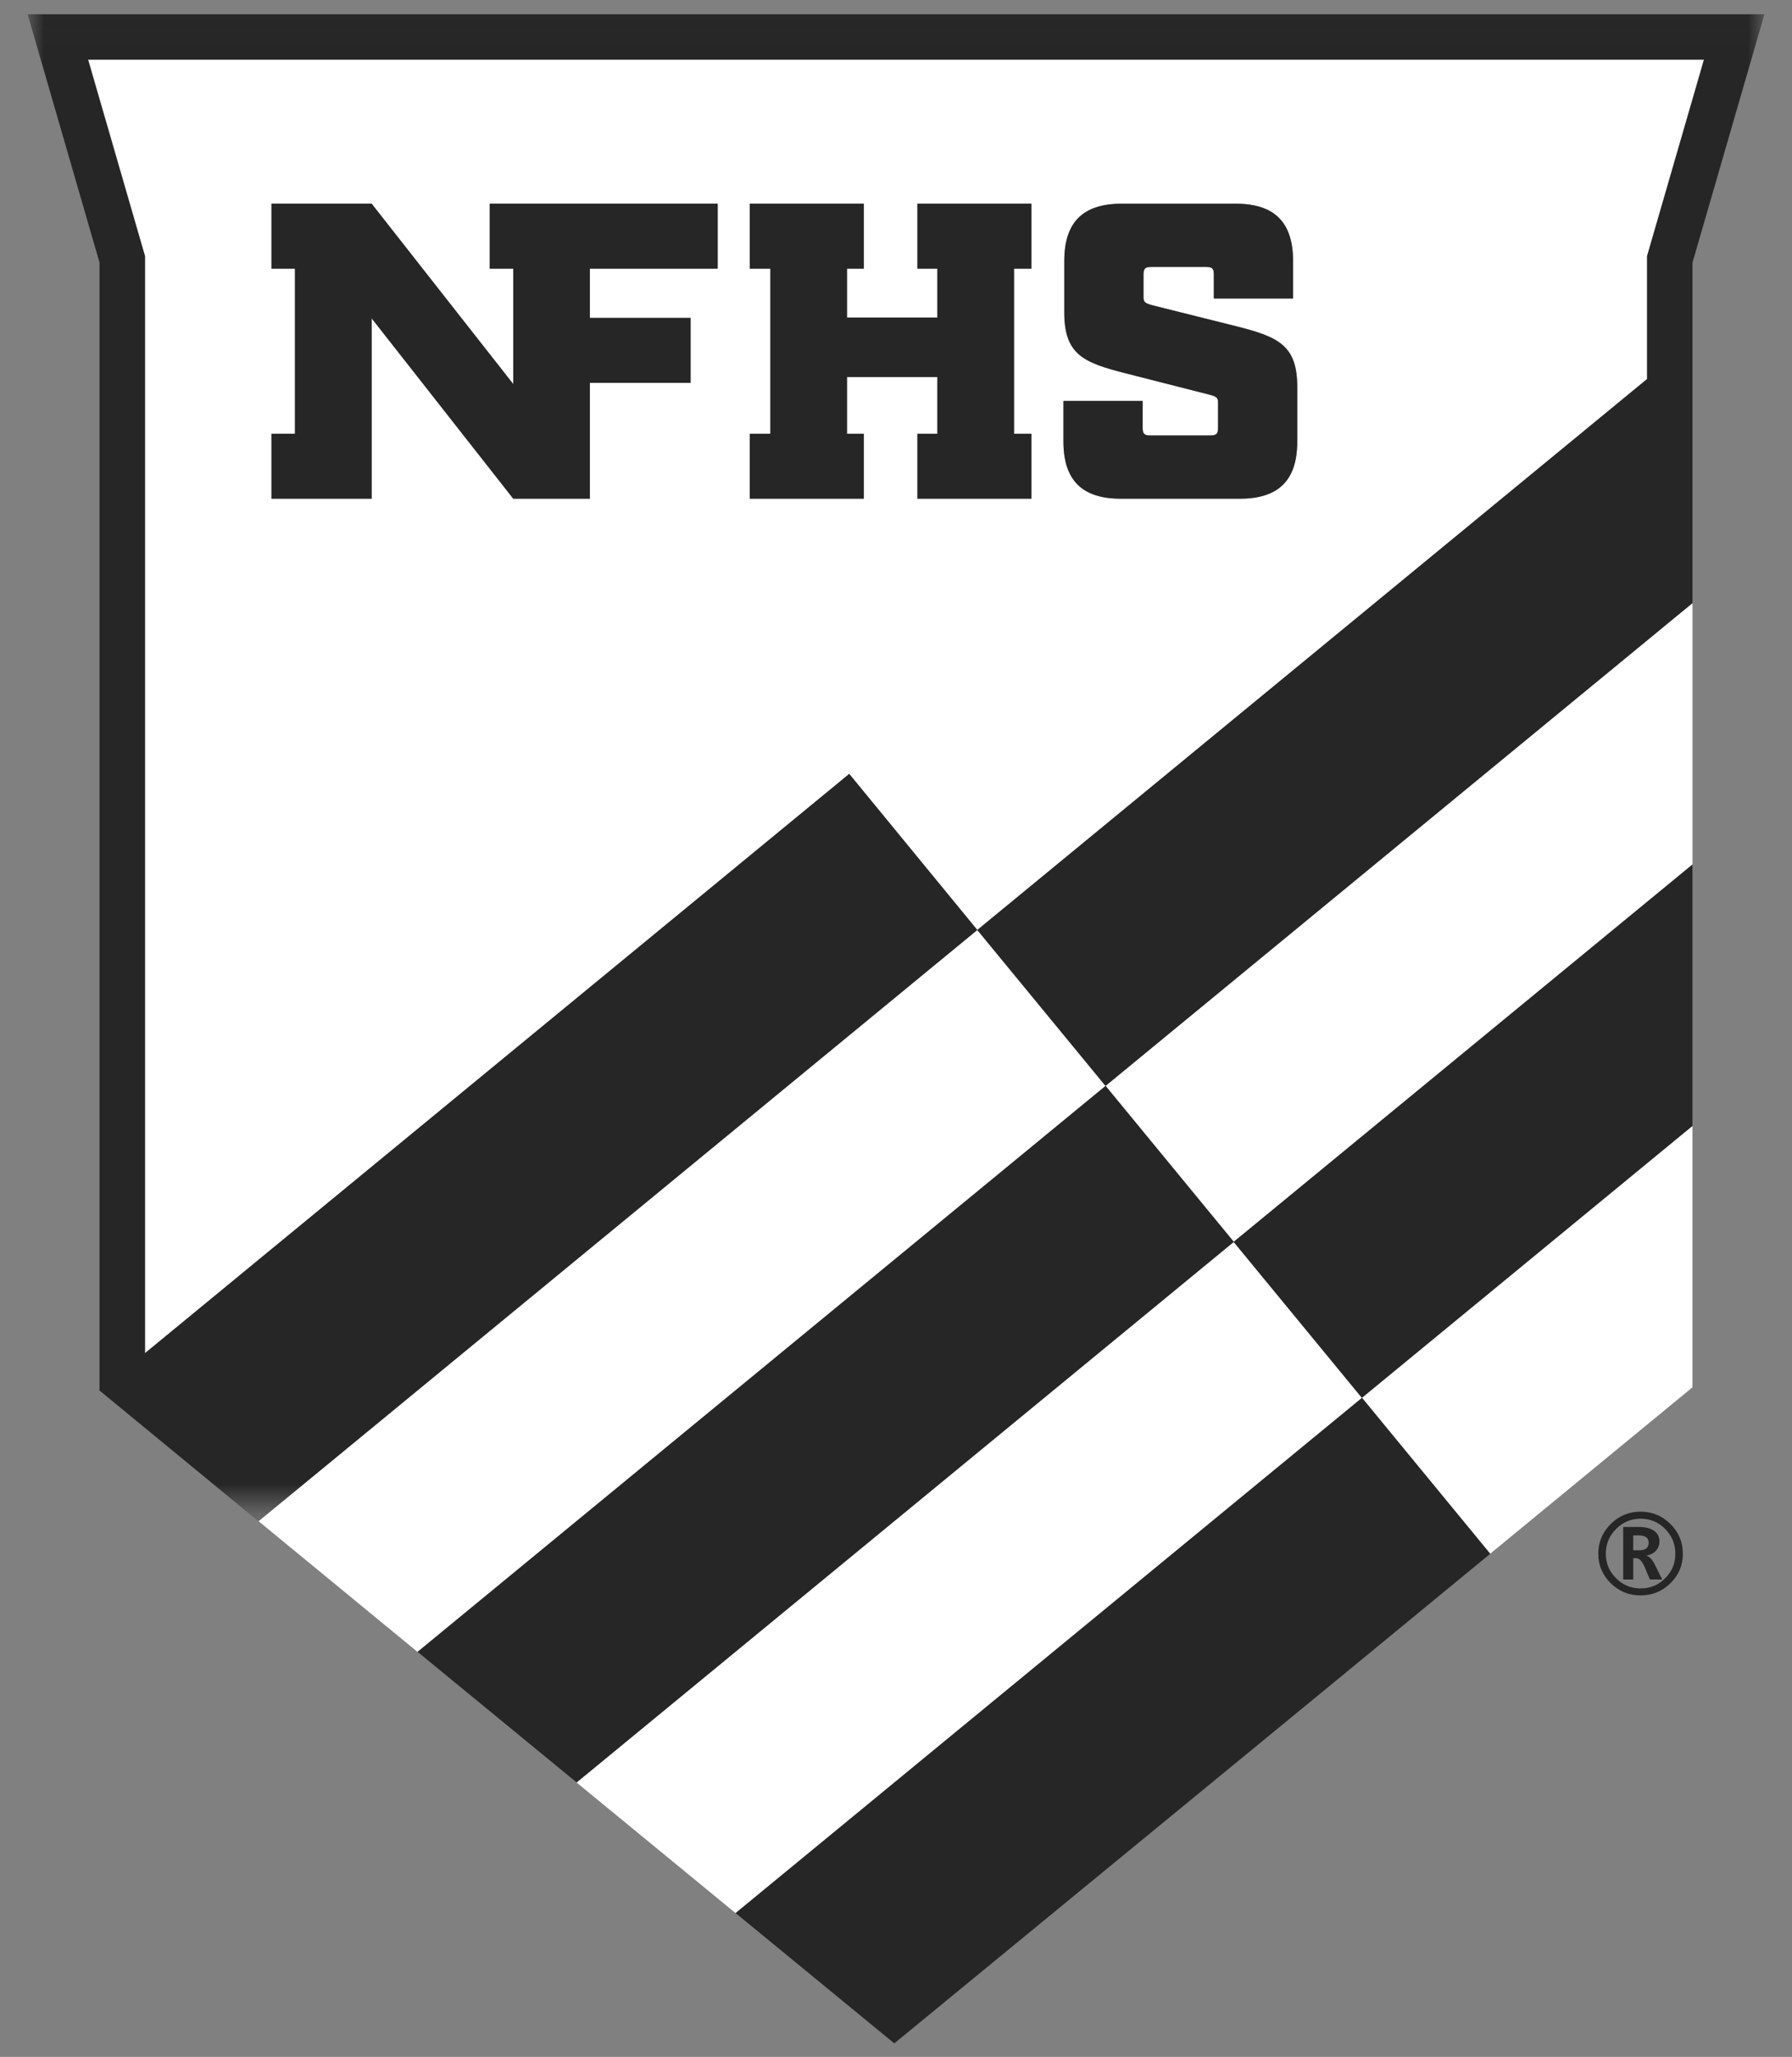 <svg width="61" height="70" viewBox="0 0 61 70" fill="none" xmlns="http://www.w3.org/2000/svg">
<rect x="0" y="0" width="61" height="70" fill="#808080" stroke="none"/>
<path fill-rule="evenodd" clip-rule="evenodd" d="M44.161 15.022C44.161 16.341 43.53 16.972 42.21 16.972H38.153C36.833 16.972 36.202 16.341 36.202 15.022V13.645H38.898V14.563C38.898 14.764 38.955 14.821 39.156 14.821H41.207C41.407 14.821 41.465 14.764 41.465 14.563V13.688C41.465 13.53 41.393 13.488 41.164 13.43L38.296 12.698C36.89 12.34 36.23 12.067 36.23 10.633V8.884C36.23 7.564 36.861 6.934 38.181 6.934H42.067C43.387 6.934 44.017 7.564 44.017 8.884V10.16H41.322V9.343C41.322 9.142 41.264 9.085 41.063 9.085H39.185C38.984 9.085 38.927 9.142 38.927 9.343V10.117C38.927 10.275 38.97 10.318 39.228 10.389L42.096 11.106C43.501 11.465 44.161 11.738 44.161 13.172V15.022ZM35.11 9.143H34.519V14.762H35.11V16.972H34.519H31.909H31.228V14.762H31.909V12.831H28.834V14.762H29.406V16.972H28.834H26.224H25.524V14.762H26.224V9.143H25.524V6.933H26.224H28.834H29.406V9.143H28.834V10.807H31.909V9.143H31.228V6.933H31.909H34.519H35.11V9.143ZM24.432 9.143H20.082V10.82H23.509V13.031H20.082V16.972H20.069H17.472L12.652 10.834V16.972H11.065H10.042H9.243V14.762H10.042V9.143H9.243V6.933H10.042H12.432H12.652L17.472 13.07V9.143H16.672V6.933H17.472H19.861H20.069H24.432V9.143ZM56.068 10.898V8.936V8.717L56.129 8.506L58.005 2.031H3L4.876 8.506L4.937 8.717V8.936V31.835V44.049V46.051L28.91 26.337L33.269 31.65L56.068 12.9V10.898Z" fill="white"/>
<path fill-rule="evenodd" clip-rule="evenodd" d="M41.996 42.264L19.625 60.661L25.038 65.106L46.361 47.571L41.996 42.264Z" fill="white"/>
<path fill-rule="evenodd" clip-rule="evenodd" d="M50.724 52.878L53.038 50.975L57.612 47.213V38.317L46.359 47.571L50.724 52.878Z" fill="white"/>
<path fill-rule="evenodd" clip-rule="evenodd" d="M33.269 31.649L8.802 51.77L14.212 56.217L37.633 36.956L33.269 31.649Z" fill="white"/>
<path fill-rule="evenodd" clip-rule="evenodd" d="M41.996 42.263L57.613 29.42V20.523L37.632 36.955L41.996 42.263Z" fill="white"/>
<path fill-rule="evenodd" clip-rule="evenodd" d="M37.635 36.955L14.215 56.216L19.629 60.66L42 42.263L37.635 36.955Z" fill="#262626"/>
<path fill-rule="evenodd" clip-rule="evenodd" d="M25.041 65.106L30.442 69.54L45.316 57.329L50.728 52.878L46.364 47.571L25.041 65.106Z" fill="#262626"/>
<path fill-rule="evenodd" clip-rule="evenodd" d="M46.358 47.571L57.611 38.317V29.421L41.993 42.264L46.358 47.571Z" fill="#262626"/>
<path fill-rule="evenodd" clip-rule="evenodd" d="M42.093 11.106L39.225 10.389C38.967 10.317 38.924 10.274 38.924 10.117V9.342C38.924 9.141 38.981 9.084 39.182 9.084H41.061C41.262 9.084 41.319 9.141 41.319 9.342V10.159H44.015V8.883C44.015 7.564 43.384 6.933 42.065 6.933H38.178C36.859 6.933 36.228 7.564 36.228 8.883V10.633C36.228 12.067 36.887 12.339 38.293 12.698L41.161 13.429C41.39 13.487 41.462 13.53 41.462 13.687V14.562C41.462 14.763 41.405 14.82 41.204 14.82H39.153C38.953 14.82 38.895 14.763 38.895 14.562V13.645H36.199V15.021C36.199 16.34 36.83 16.971 38.15 16.971H42.208C43.527 16.971 44.158 16.34 44.158 15.021V13.171C44.158 11.737 43.498 11.465 42.093 11.106Z" fill="#262626"/>
<path fill-rule="evenodd" clip-rule="evenodd" d="M19.859 6.932H17.47H16.67V9.142H17.47V13.07L12.65 6.932H12.429H10.04H9.24V9.142H10.04V14.761H9.24V16.971H10.04H11.062H12.65V10.833L17.47 16.971H20.066H20.079V13.03H23.506V10.819H20.079V9.142H24.429V6.932H20.066H19.859Z" fill="#262626"/>
<path fill-rule="evenodd" clip-rule="evenodd" d="M31.907 6.932H31.227V9.142H31.907V10.806H28.831V9.142H29.404V6.932H28.831H26.222H25.522V9.142H26.222V14.761H25.522V16.971H26.222H28.831H29.404V14.761H28.831V12.83H31.907V14.761H31.227V16.971H31.907H34.517H35.108V14.761H34.517V9.142H35.108V6.932H34.517H31.907Z" fill="#262626"/>
<mask id="mask0_13301_7438" style="mask-type:luminance" maskUnits="userSpaceOnUse" x="0" y="0" width="61" height="52">
<path fill-rule="evenodd" clip-rule="evenodd" d="M0.939 0.022H60.061V51.311H0.939V0.022Z" fill="white"/>
</mask>
<g mask="url(#mask0_13301_7438)">
<path fill-rule="evenodd" clip-rule="evenodd" d="M3.388 8.936V47.206L3.387 47.247L3.383 47.328L3.389 47.323L8.797 51.773L8.8 51.77L33.267 31.649L28.907 26.337L4.935 46.051V44.049V31.834V8.936V8.716L4.874 8.505L2.998 2.03H58.003L56.127 8.505L56.066 8.716V8.936V10.897V12.899L33.267 31.649L37.632 36.956L57.613 20.524V11.628V8.936L60.062 0.484H0.94L3.388 8.936Z" fill="#262626"/>
</g>
<path fill-rule="evenodd" clip-rule="evenodd" d="M55.596 52.251V52.76H55.791C56.011 52.76 56.121 52.674 56.121 52.503C56.121 52.416 56.092 52.352 56.032 52.312C55.973 52.271 55.88 52.251 55.753 52.251H55.596ZM56.582 53.753H56.162L55.988 53.339C55.9 53.133 55.804 53.03 55.701 53.03H55.596V53.753H55.254V51.966H55.791C56.014 51.966 56.187 52.01 56.306 52.097C56.427 52.184 56.488 52.303 56.488 52.453C56.488 52.575 56.45 52.679 56.377 52.765C56.303 52.852 56.194 52.91 56.05 52.94V52.947C56.15 52.968 56.249 53.078 56.347 53.278L56.582 53.753ZM55.848 51.684C55.522 51.684 55.242 51.801 55.011 52.035C54.779 52.269 54.662 52.549 54.662 52.876C54.662 53.203 54.779 53.48 55.011 53.711C55.242 53.942 55.522 54.057 55.848 54.057C56.176 54.057 56.455 53.942 56.684 53.711C56.914 53.48 57.029 53.203 57.029 52.876C57.029 52.549 56.914 52.269 56.684 52.035C56.455 51.801 56.176 51.684 55.848 51.684ZM55.846 54.295C55.448 54.295 55.109 54.156 54.828 53.879C54.547 53.601 54.406 53.267 54.406 52.874C54.406 52.483 54.547 52.147 54.828 51.866C55.109 51.586 55.448 51.445 55.846 51.445C56.242 51.445 56.581 51.586 56.863 51.866C57.145 52.147 57.285 52.483 57.285 52.874C57.285 53.267 57.145 53.601 56.863 53.879C56.581 54.156 56.242 54.295 55.846 54.295Z" fill="#262626"/>
</svg>

